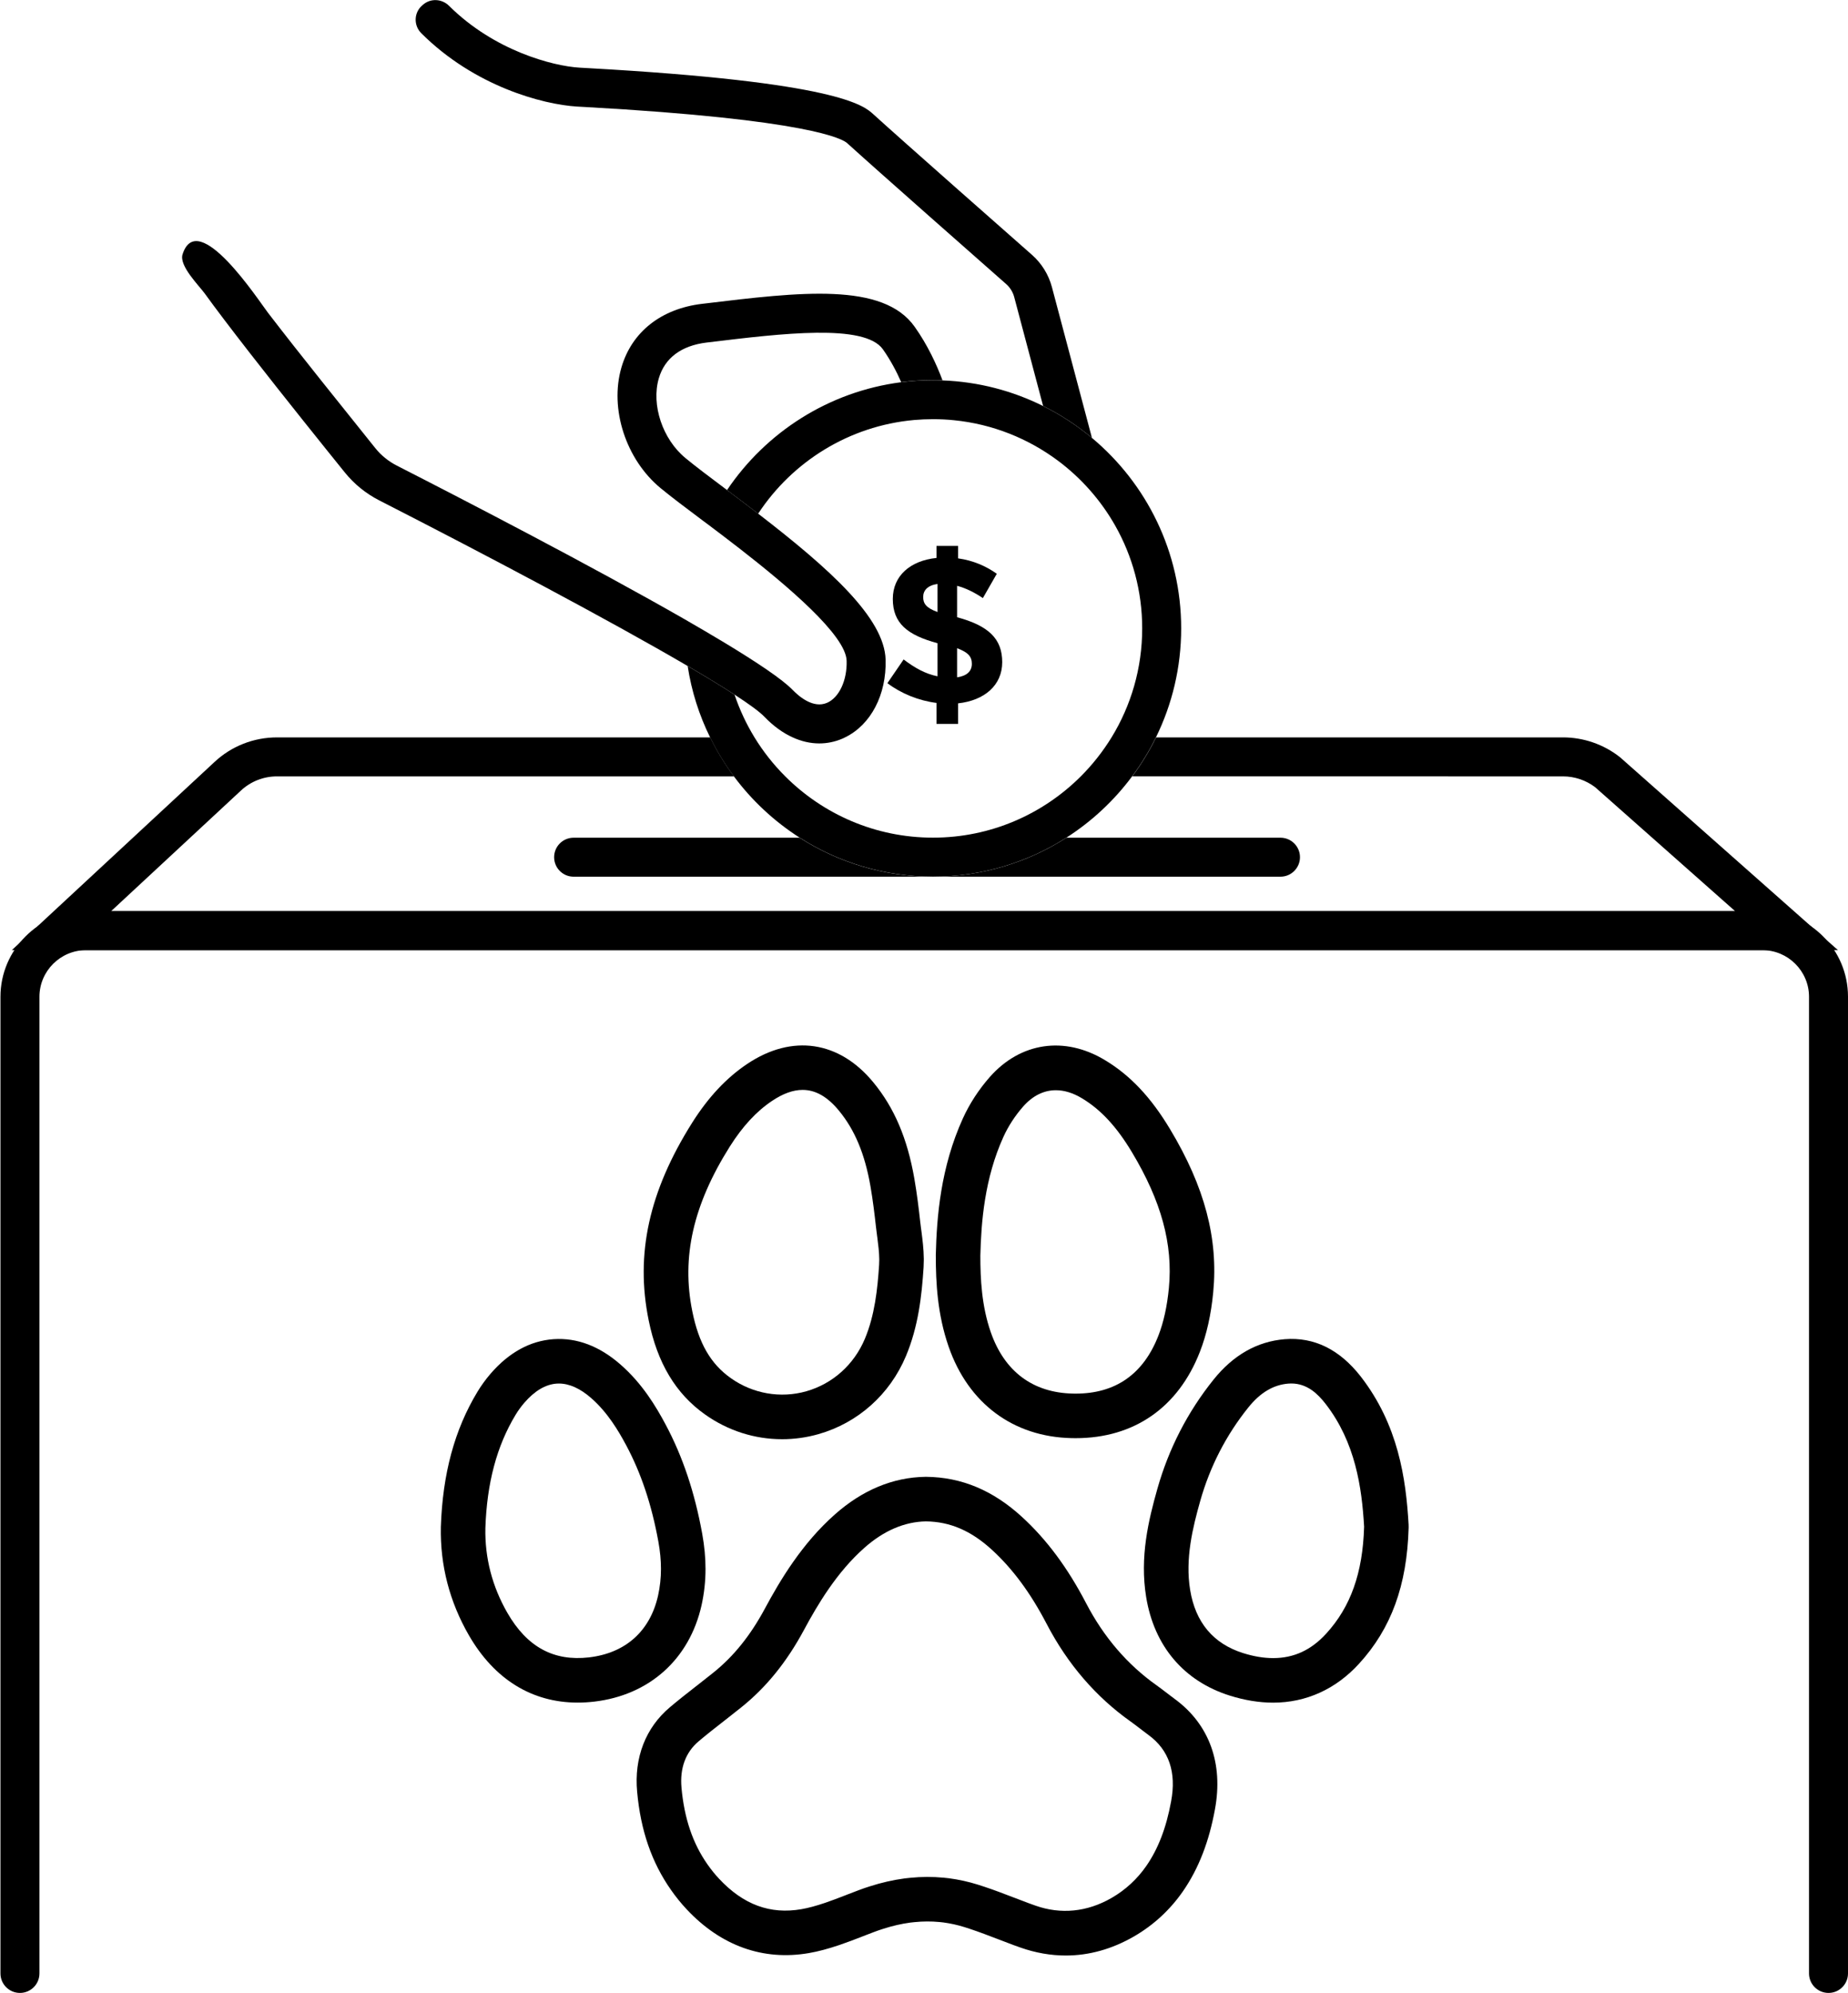 <?xml version="1.0" encoding="UTF-8" standalone="no"?>
<!-- Created with Inkscape (http://www.inkscape.org/) -->

<svg
   version="1.1"
   id="svg1"
   width="721.716"
   height="778.368"
   viewBox="0 0 721.716 778.368"
   xmlns="http://www.w3.org/2000/svg"
   xmlns:svg="http://www.w3.org/2000/svg">
  <defs
     id="defs1">
    <clipPath
       clipPathUnits="userSpaceOnUse"
       id="clipPath19">
      <path
         d="M 0,1000 H 1000 V 0 H 0 Z"
         transform="translate(-770.643,-633.377)"
         id="path19" />
    </clipPath>
    <clipPath
       clipPathUnits="userSpaceOnUse"
       id="clipPath21">
      <path
         d="M 0,1000 H 1000 V 0 H 0 Z"
         transform="translate(-703.994,-703.408)"
         id="path21" />
    </clipPath>
    <clipPath
       clipPathUnits="userSpaceOnUse"
       id="clipPath23">
      <path
         d="M 0,1000 H 1000 V 0 H 0 Z"
         transform="translate(-505.424,-813.901)"
         id="path23" />
    </clipPath>
    <clipPath
       clipPathUnits="userSpaceOnUse"
       id="clipPath25">
      <path
         d="M 0,1000 H 1000 V 0 H 0 Z"
         transform="translate(-549.194,-797.049)"
         id="path25" />
    </clipPath>
    <clipPath
       clipPathUnits="userSpaceOnUse"
       id="clipPath27">
      <path
         d="M 0,1000 H 1000 V 0 H 0 Z"
         transform="translate(-575.328,-741.256)"
         id="path27" />
    </clipPath>
    <clipPath
       clipPathUnits="userSpaceOnUse"
       id="clipPath29">
      <path
         d="M 0,1000 H 1000 V 0 H 0 Z"
         transform="translate(-502.618,-668.53)"
         id="path29" />
    </clipPath>
    <clipPath
       clipPathUnits="userSpaceOnUse"
       id="clipPath31">
      <path
         d="M 0,1000 H 1000 V 0 H 0 Z"
         transform="translate(-610.125,-674.239)"
         id="path31" />
    </clipPath>
    <clipPath
       clipPathUnits="userSpaceOnUse"
       id="clipPath33">
      <path
         d="M 0,1000 H 1000 V 0 H 0 Z"
         transform="translate(-509.69,-735.447)"
         id="path33" />
    </clipPath>
    <clipPath
       clipPathUnits="userSpaceOnUse"
       id="clipPath35">
      <path
         d="M 0,1000 H 1000 V 0 H 0 Z"
         transform="translate(-538.617,-605.992)"
         id="path35" />
    </clipPath>
    <clipPath
       clipPathUnits="userSpaceOnUse"
       id="clipPath37">
      <path
         d="M 0,1000 H 1000 V 0 H 0 Z"
         transform="translate(-530.798,-367.833)"
         id="path37" />
    </clipPath>
    <clipPath
       clipPathUnits="userSpaceOnUse"
       id="clipPath39">
      <path
         d="M 0,1000 H 1000 V 0 H 0 Z"
         transform="translate(-393.05,-520.082)"
         id="path39" />
    </clipPath>
    <clipPath
       clipPathUnits="userSpaceOnUse"
       id="clipPath41">
      <path
         d="M 0,1000 H 1000 V 0 H 0 Z"
         transform="translate(-464.443,-606.085)"
         id="path41" />
    </clipPath>
    <clipPath
       clipPathUnits="userSpaceOnUse"
       id="clipPath43">
      <path
         d="M 0,1000 H 1000 V 0 H 0 Z"
         transform="translate(-607.586,-520.097)"
         id="path43" />
    </clipPath>
  </defs>
  <g
     id="layer-MC0"
     transform="translate(-305.809,-99.597)">
    <path
       id="path18"
       d="m 0,0 v -286.141 c 0,-3.154 -2.556,-5.71 -5.71,-5.71 -3.153,0 -5.71,2.556 -5.71,5.71 V -0.016 c 0,7.51 -6.144,13.654 -13.654,13.654 h -491.139 c -7.51,0 -13.654,-6.144 -13.654,-13.654 v -286.125 c 0,-3.154 -2.557,-5.71 -5.71,-5.71 -3.153,0 -5.71,2.556 -5.71,5.71 V -0.016 c 0,13.79 11.284,25.074 25.074,25.074 H -25.058 C -11.219,25.058 0,13.839 0,0"
       style="fill:#000000;fill-opacity:1;fill-rule:nonzero;stroke:none"
       transform="matrix(1.333,0,0,-1.333,1027.524,488.831)"
       clip-path="url(#clipPath19)" />
    <path
       id="path20"
       d="M 0,0 -0.277,0.228 C -4.976,3.899 -10.848,5.922 -16.82,5.922 h -119.236 c -1.974,-4.03 -4.323,-7.847 -6.982,-11.42 H -16.82 c 3.378,0 6.706,-1.125 9.397,-3.165 L 33.59,-44.977 h -475.788 l 38.06,35.352 c 2.871,2.659 6.607,4.127 10.539,4.127 h 133.886 c -2.659,3.557 -5.009,7.39 -6.966,11.42 h -126.92 c -6.819,0 -13.312,-2.545 -18.304,-7.195 l -59.382,-55.123 H 63.721 Z"
       style="fill:#000000;fill-opacity:1;fill-rule:nonzero;stroke:none"
       transform="matrix(1.333,0,0,-1.333,938.658,395.456)"
       clip-path="url(#clipPath21)" />
    <path
       id="path22"
       d="m 0,0 c -0.93,0.049 -1.86,0.065 -2.806,0.065 -3.148,0 -6.248,-0.196 -9.299,-0.587 -1.354,3.083 -3.132,6.46 -5.367,9.625 -5.367,7.569 -29.577,4.649 -50.947,2.055 l -0.702,-0.081 C -76.528,10.18 -81.372,6.558 -83.118,0.604 c -2.268,-7.798 1.093,-17.848 7.814,-23.378 3.002,-2.48 7.146,-5.596 11.958,-9.201 0.065,-0.049 0.131,-0.098 0.196,-0.147 3.116,-2.332 6.167,-4.649 9.119,-6.917 20.947,-16.15 37.016,-30.571 37.359,-42.807 0.277,-10.261 -4.324,-19.054 -11.844,-22.725 -0.294,-0.163 -0.62,-0.309 -0.93,-0.44 -2.17,-0.913 -4.405,-1.354 -6.673,-1.354 -2.61,0 -5.253,0.604 -7.83,1.794 -2.838,1.289 -5.612,3.296 -8.206,5.988 -1.452,1.517 -4.502,3.735 -8.793,6.525 -3.72,2.414 -8.369,5.253 -13.736,8.385 -23.018,13.459 -59.072,32.53 -90.361,48.517 -3.916,2.007 -7.309,4.764 -10.082,8.189 -6.02,7.456 -17.635,21.91 -27.75,34.895 -5.726,7.358 -10.179,13.231 -13.237,17.466 -1.749,2.414 -7.607,8.157 -6.54,11.513 4.417,13.89 22.335,-13.596 25.02,-17.091 10.266,-13.361 20.886,-26.439 31.398,-39.605 1.746,-2.186 3.899,-3.931 6.395,-5.204 19.903,-10.163 57.163,-29.446 84.374,-45.041 4.095,-2.366 7.977,-4.634 11.518,-6.771 9.739,-5.889 17.047,-10.799 20,-13.85 2.072,-2.137 6.134,-5.481 10.066,-3.834 3.572,1.501 5.954,6.575 5.791,12.333 -0.196,7.488 -17.374,22.008 -31.371,32.889 -3.394,2.643 -6.607,5.057 -9.348,7.129 -0.473,0.342 -0.946,0.685 -1.387,1.028 -4.926,3.686 -9.168,6.884 -12.366,9.51 -10.212,8.402 -15.041,23.296 -11.501,35.401 3.035,10.392 11.632,17.178 23.574,18.614 l 0.701,0.081 c 28.092,3.394 52.351,6.33 61.633,-6.802 C -4.356,10.343 -1.713,4.6 0,0"
       style="fill:#000000;fill-opacity:1;fill-rule:nonzero;stroke:none"
       transform="matrix(1.333,0,0,-1.333,673.899,248.133)"
       clip-path="url(#clipPath23)" />
    <path
       id="path24"
       d="m 0,0 c -4.356,3.638 -9.168,6.803 -14.307,9.348 l -8.467,31.909 c -0.392,1.468 -1.207,2.79 -2.349,3.801 -6.281,5.531 -38.109,33.574 -46.608,41.306 -1.24,1.126 -10.735,6.901 -76.772,10.572 -1.077,0.065 -1.893,0.098 -2.398,0.13 -10.026,0.629 -30.003,5.924 -45.591,21.489 -2.308,2.304 -2.17,6.091 0.326,8.191 l 0.265,0.223 c 2.23,1.876 5.487,1.658 7.554,-0.397 13.232,-13.157 30.372,-17.624 38.164,-18.103 l 2.3,-0.13 c 73.444,-4.078 80.997,-10.947 83.836,-13.524 8.434,-7.684 40.196,-35.662 46.477,-41.192 2.839,-2.512 4.862,-5.775 5.84,-9.429 z"
       style="fill:#000000;fill-opacity:1;fill-rule:nonzero;stroke:none"
       transform="matrix(1.333,0,0,-1.333,732.258,270.602)"
       clip-path="url(#clipPath25)" />
    <path
       id="path26"
       d="m 0,0 c 0,-11.452 -2.659,-22.284 -7.39,-31.926 -1.974,-4.029 -4.324,-7.847 -6.982,-11.419 -5.27,-7.097 -11.795,-13.182 -19.251,-17.962 -11.305,-7.227 -24.715,-11.419 -39.087,-11.419 -14.372,0 -27.782,4.192 -39.071,11.419 -7.456,4.78 -13.997,10.865 -19.267,17.962 -2.659,3.556 -5.008,7.39 -6.966,11.419 -3.197,6.477 -5.448,13.508 -6.574,20.898 5.367,-3.132 10.016,-5.971 13.736,-8.385 1.485,-4.421 3.459,-8.614 5.84,-12.513 2.545,-4.16 5.579,-7.993 9.005,-11.419 11.094,-11.094 26.412,-17.962 43.297,-17.962 16.901,0 32.203,6.868 43.313,17.962 3.425,3.426 6.444,7.259 9.005,11.419 5.693,9.299 8.972,20.245 8.972,31.926 0,10.914 -2.871,21.175 -7.879,30.05 -4.242,7.504 -10.017,14.029 -16.901,19.152 -8.663,6.428 -19.055,10.653 -30.343,11.778 -2.04,0.213 -4.095,0.31 -6.167,0.31 -1.86,0 -3.703,-0.081 -5.531,-0.244 -19.086,-1.713 -35.694,-12.219 -45.694,-27.44 -2.953,2.268 -6.003,4.584 -9.119,6.917 11.436,16.966 29.821,28.875 51.045,31.6 3.051,0.391 6.151,0.587 9.299,0.587 0.946,0 1.876,-0.016 2.806,-0.065 10.555,-0.392 20.523,-3.051 29.462,-7.505 5.139,-2.545 9.951,-5.709 14.307,-9.347 C -10.163,42.448 0,22.382 0,0"
       style="fill:#000000;fill-opacity:1;fill-rule:nonzero;stroke:none"
       transform="matrix(1.333,0,0,-1.333,767.104,344.992)"
       clip-path="url(#clipPath27)" />
    <path
       id="path28"
       d="m 0,0 h -105.272 c -3.165,0 -5.71,2.561 -5.71,5.71 0,3.148 2.545,5.71 5.71,5.71 h 66.201 C -27.782,4.193 -14.372,0 0,0"
       style="fill:#000000;fill-opacity:1;fill-rule:nonzero;stroke:none"
       transform="matrix(1.333,0,0,-1.333,670.158,441.961)"
       clip-path="url(#clipPath29)" />
    <path
       id="path30"
       d="m 0,0 c 0,-3.149 -2.561,-5.71 -5.71,-5.71 h -101.797 c 14.372,0 27.782,4.193 39.088,11.42 H -5.71 C -2.561,5.71 0,3.149 0,0"
       style="fill:#000000;fill-opacity:1;fill-rule:nonzero;stroke:none"
       transform="matrix(1.333,0,0,-1.333,813.5,434.347)"
       clip-path="url(#clipPath31)" />
    <path
       id="path32"
       d="m 0,0 v -8.532 c 2.864,0.427 4.327,1.767 4.327,3.961 C 4.327,-2.499 3.291,-1.219 0,0 m -5.728,18.83 c -2.925,-0.427 -4.205,-1.889 -4.205,-3.839 0,-1.889 0.853,-3.169 4.205,-4.388 z m 6.033,-34.979 v -6.033 h -6.338 v 6.155 c -5.241,0.67 -10.359,2.742 -14.382,5.789 l 4.754,6.947 c 3.29,-2.498 6.337,-4.205 9.933,-4.936 v 9.689 c -8.776,2.377 -13.102,5.79 -13.102,12.98 0,6.765 5.118,11.213 12.797,12.006 v 3.534 h 6.338 v -3.656 c 4.326,-0.61 8.043,-2.194 11.334,-4.51 L 7.556,14.686 C 5.119,16.331 2.559,17.611 0,18.281 V 9.08 C 9.262,6.581 13.224,2.742 13.224,-4.083 c 0,-6.764 -5.18,-11.213 -12.919,-12.066"
       style="fill:#000000;fill-opacity:1;fill-rule:nonzero;stroke:none"
       transform="matrix(1.333,0,0,-1.333,679.587,352.738)"
       clip-path="url(#clipPath33)" />
    <path
       id="path34"
       d="m 0,0 c -3.51,0 -6.774,-1.6 -9.567,-4.769 -2.362,-2.681 -4.362,-5.749 -5.78,-8.874 -5.555,-12.206 -6.536,-25.04 -6.772,-34.857 0.002,-6.716 0.363,-14.673 3.051,-22.381 l 0.001,-0.003 c 4.002,-11.501 12.301,-17.723 24.003,-17.99 0.363,-0.014 0.602,-0.01 0.868,-0.012 11.697,0 19.852,5.713 24.239,16.982 1.533,3.924 2.567,8.63 3.077,13.992 1.225,12.781 -2.218,25.413 -10.832,39.757 C 17.816,-10.688 13.164,-5.671 7.645,-2.359 5.03,-0.783 2.455,0 0,0 m 5.804,-101.937 c -0.43,0 -0.845,10e-4 -1.275,0.018 -17.011,0.389 -30.143,10.139 -35.923,26.746 -3.325,9.545 -3.774,18.865 -3.774,26.724 l 10e-4,0.262 c 0.266,11.058 1.407,25.592 7.939,39.944 1.943,4.281 4.666,8.468 7.871,12.103 8.978,10.188 21.9,12.094 33.729,4.964 7.419,-4.452 13.493,-10.894 19.109,-20.266 10.12,-16.853 14.134,-32.015 12.631,-47.71 -0.623,-6.562 -1.939,-12.449 -3.91,-17.494 -6.35,-16.308 -19.277,-25.291 -36.398,-25.291"
       style="fill:#000000;fill-opacity:1;fill-rule:nonzero;stroke:none"
       transform="matrix(1.333,0,0,-1.333,718.157,525.345)"
       clip-path="url(#clipPath35)" />
    <path
       id="path36"
       d="m 0,0 1.934,-0.692 c 7.305,-2.561 14.977,-1.896 22.237,2.292 4.075,2.358 7.512,5.534 10.206,9.433 1.695,2.452 3.152,5.249 4.333,8.312 1.217,3.153 2.16,6.601 2.885,10.548 l 0.003,0.016 c 1.582,8.49 -0.629,15.008 -6.575,19.374 -0.615,0.449 -1.238,0.926 -1.859,1.404 l -1.188,0.905 c -0.724,0.553 -1.458,1.116 -2.223,1.661 -10.191,7.217 -18.47,16.827 -24.591,28.551 -4.719,9.079 -9.981,16.207 -16.096,21.8 -6.089,5.571 -12.227,8.211 -19.312,8.303 -6.292,-0.116 -12.357,-2.723 -18.031,-7.751 -8.048,-7.111 -13.677,-16.579 -17.682,-24.034 -5.085,-9.456 -11.12,-16.897 -18.45,-22.75 -1.505,-1.205 -3.03,-2.403 -4.556,-3.6 l -0.645,-0.5 c -2.401,-1.876 -4.883,-3.816 -7.225,-5.798 -3.819,-3.211 -5.549,-7.915 -5.019,-13.614 0.81,-8.967 3.3,-16.303 7.614,-22.446 1.058,-1.518 2.199,-2.93 3.403,-4.214 7.086,-7.582 14.967,-10.499 24.112,-8.906 1.996,0.345 4.209,0.939 6.968,1.87 1.938,0.664 3.897,1.412 5.72,2.119 l 0.631,0.25 c 1.127,0.445 2.252,0.875 3.401,1.303 1.101,0.421 2.262,0.822 3.403,1.174 3.313,1.067 6.75,1.85 10.134,2.302 l 0.552,0.058 c 0.37,0.048 0.74,0.085 1.112,0.119 3.228,0.328 6.543,0.34 9.798,0.027 0.521,-0.05 1.02,-0.102 1.549,-0.168 2.869,-0.383 5.673,-1.001 8.37,-1.843 0.621,-0.19 1.313,-0.409 2.034,-0.661 2.839,-0.945 5.806,-2.076 8.356,-3.06 l 0.34,-0.128 C -2.925,1.108 -1.491,0.56 0,0 m 10.722,-15.282 c -4.399,0 -8.852,0.781 -13.236,2.321 l -1.996,0.714 c -1.544,0.58 -3.026,1.146 -4.507,1.712 l -0.238,0.091 c -2.55,0.982 -5.348,2.05 -8.013,2.936 -0.642,0.224 -1.168,0.39 -1.671,0.543 -2.03,0.634 -4.104,1.091 -6.204,1.371 -0.36,0.045 -0.734,0.083 -1.121,0.121 -2.393,0.23 -4.847,0.22 -7.278,-0.027 -0.275,-0.026 -0.49,-0.043 -0.704,-0.074 l -0.601,-0.065 c -2.58,-0.351 -5.215,-0.956 -7.833,-1.799 -0.996,-0.307 -1.877,-0.614 -2.715,-0.935 -1.12,-0.418 -2.165,-0.817 -3.211,-1.23 l -0.67,-0.266 c -1.897,-0.736 -4.087,-1.572 -6.278,-2.323 -3.443,-1.161 -6.274,-1.912 -8.942,-2.373 -13.427,-2.33 -25.834,2.109 -35.87,12.847 -1.626,1.734 -3.165,3.638 -4.567,5.65 -5.651,8.045 -8.898,17.451 -9.916,28.737 -0.932,9.985 2.478,18.792 9.6,24.782 2.519,2.131 5.102,4.15 7.6,6.103 l 0.696,0.538 c 1.424,1.118 2.914,2.288 4.394,3.473 5.933,4.738 10.871,10.865 15.106,18.736 4.518,8.411 10.935,19.153 20.527,27.628 8.093,7.174 17.034,10.886 26.567,11.029 l 0.082,0.001 h 0.082 c 10.381,-0.107 19.564,-3.943 28.071,-11.727 7.26,-6.641 13.43,-14.95 18.861,-25.399 5.148,-9.861 12.072,-17.919 20.576,-23.942 0.901,-0.643 1.752,-1.291 2.588,-1.93 l 1.125,-0.856 c 0.626,-0.482 1.16,-0.893 1.705,-1.289 C 52.784,52.432 56.932,40.97 54.431,27.525 53.556,22.775 52.398,18.562 50.886,14.647 49.336,10.626 47.394,6.913 45.114,3.615 41.315,-1.884 36.465,-6.364 30.7,-9.701 24.274,-13.406 17.556,-15.282 10.722,-15.282"
       style="fill:#000000;fill-opacity:1;fill-rule:nonzero;stroke:none"
       transform="matrix(1.333,0,0,-1.333,707.731,842.889)"
       clip-path="url(#clipPath37)" />
    <path
       id="path38"
       d="m 0,0 c -0.221,0 -0.441,-0.007 -0.661,-0.022 -3.244,-0.23 -6.425,-2.112 -9.441,-5.594 -0.961,-1.117 -1.829,-2.31 -2.565,-3.525 -5.527,-9.132 -8.424,-20.001 -8.863,-33.23 -0.172,-8.72 2.006,-17.113 6.473,-24.86 5.756,-9.965 13.539,-14.183 23.883,-12.996 10.722,1.256 17.91,7.689 20.241,18.117 0.568,2.587 0.847,5.148 0.847,7.811 0,2.524 -0.247,5.127 -0.757,7.96 -1.958,10.797 -5.042,20.038 -9.426,28.24 -2.267,4.25 -5.477,9.655 -10.234,13.813 C 6.255,-1.436 3.067,0 0,0 m 9.572,-86.709 h 0.015 z m -4.061,-6.764 c -13.4,0 -24.421,6.819 -31.871,19.718 -5.673,9.838 -8.437,20.512 -8.216,31.728 0.516,15.61 4.029,28.548 10.744,39.643 1.109,1.833 2.404,3.614 3.849,5.295 5.384,6.214 11.574,9.601 18.419,10.087 6.888,0.465 13.493,-2.046 19.664,-7.469 6.339,-5.542 10.355,-12.254 13.143,-17.48 5.033,-9.414 8.552,-19.905 10.757,-32.069 0.65,-3.612 0.965,-6.972 0.965,-10.279 0,-3.618 -0.379,-7.098 -1.158,-10.636 -3.532,-15.813 -15.299,-26.368 -31.479,-28.256 l -0.012,-10e-4 c -1.625,-0.186 -3.241,-0.281 -4.805,-0.281"
       style="fill:#000000;fill-opacity:1;fill-rule:nonzero;stroke:none"
       transform="matrix(1.333,0,0,-1.333,524.067,639.891)"
       clip-path="url(#clipPath39)" />
    <path
       id="path40"
       d="m 0,0 c -2.782,0 -5.735,-1.073 -8.931,-3.209 -4.588,-3.066 -8.648,-7.451 -12.409,-13.405 -10.715,-17.033 -14.204,-32.368 -10.975,-48.249 l 0.002,-0.012 c 1.883,-9.348 5.364,-15.385 11.287,-19.574 6.439,-4.569 14.575,-5.986 22.12,-3.841 7.724,2.204 13.975,7.804 17.147,15.365 2.881,6.873 3.709,14.489 4.176,21.694 0.016,0.359 0.04,0.851 0.04,1.352 v 0.357 c -0.021,1.986 -0.29,4.131 -0.558,6.212 l -0.059,0.405 c -0.129,0.948 -0.253,1.895 -0.352,2.83 -0.389,3.514 -0.886,7.699 -1.609,11.861 -1.647,9.454 -4.58,16.486 -9.229,22.127 C 7.306,-2.02 3.816,0 0,0 m -5.995,-102.335 c -8.096,0 -15.903,2.502 -22.575,7.236 -8.602,6.084 -14.014,15.126 -16.535,27.637 -3.939,19.377 0.104,37.746 12.725,57.808 4.763,7.54 10.059,13.194 16.197,17.295 13.11,8.766 26.908,6.731 36.91,-5.435 6.14,-7.449 9.958,-16.406 12.01,-28.184 0.784,-4.517 1.313,-8.951 1.726,-12.694 0.068,-0.649 0.149,-1.287 0.235,-1.923 l 0.126,-0.895 c 0.306,-2.387 0.653,-5.093 0.684,-7.963 v -0.426 c 0,-0.715 -0.031,-1.415 -0.062,-2.083 -0.545,-8.451 -1.544,-17.361 -5.169,-26.011 -4.715,-11.236 -14.048,-19.57 -25.606,-22.868 -3.486,-0.992 -7.072,-1.494 -10.666,-1.494"
       style="fill:#000000;fill-opacity:1;fill-rule:nonzero;stroke:none"
       transform="matrix(1.333,0,0,-1.333,619.257,525.22)"
       clip-path="url(#clipPath41)" />
    <path
       id="path42"
       d="m 0,0 c -0.288,0 -0.58,-0.011 -0.879,-0.035 -4.399,-0.356 -8.242,-2.653 -11.735,-7.019 -6.478,-8.07 -11.205,-17.26 -14.057,-27.32 -2.217,-7.838 -4.46,-16.967 -2.972,-26.089 1.556,-9.539 6.786,-15.775 15.547,-18.532 3.086,-0.967 6.04,-1.458 8.769,-1.458 6.052,0 11.131,2.339 15.528,7.15 7.188,7.851 10.723,17.786 11.125,31.266 v 0.139 C 20.658,-30.445 18.777,-17.248 10.059,-5.993 7.86,-3.171 4.751,0 0,0 m -5.327,-93.504 c -4.055,0 -8.321,0.692 -12.68,2.058 -13.465,4.238 -22.17,14.494 -24.518,28.882 -1.919,11.765 0.696,22.556 3.297,31.747 3.332,11.751 8.86,22.492 16.429,31.926 5.778,7.217 12.802,11.211 20.873,11.865 8.6,0.686 16.086,-2.998 22.281,-10.948 10.972,-14.164 13.239,-29.867 14.01,-43.363 l 0.012,-0.89 -0.004,-0.093 C 33.889,-59.159 29.269,-71.803 19.831,-82.111 13.021,-89.563 4.321,-93.504 -5.327,-93.504"
       style="fill:#000000;fill-opacity:1;fill-rule:nonzero;stroke:none"
       transform="matrix(1.333,0,0,-1.333,810.114,639.871)"
       clip-path="url(#clipPath43)" />
  </g>
</svg>
